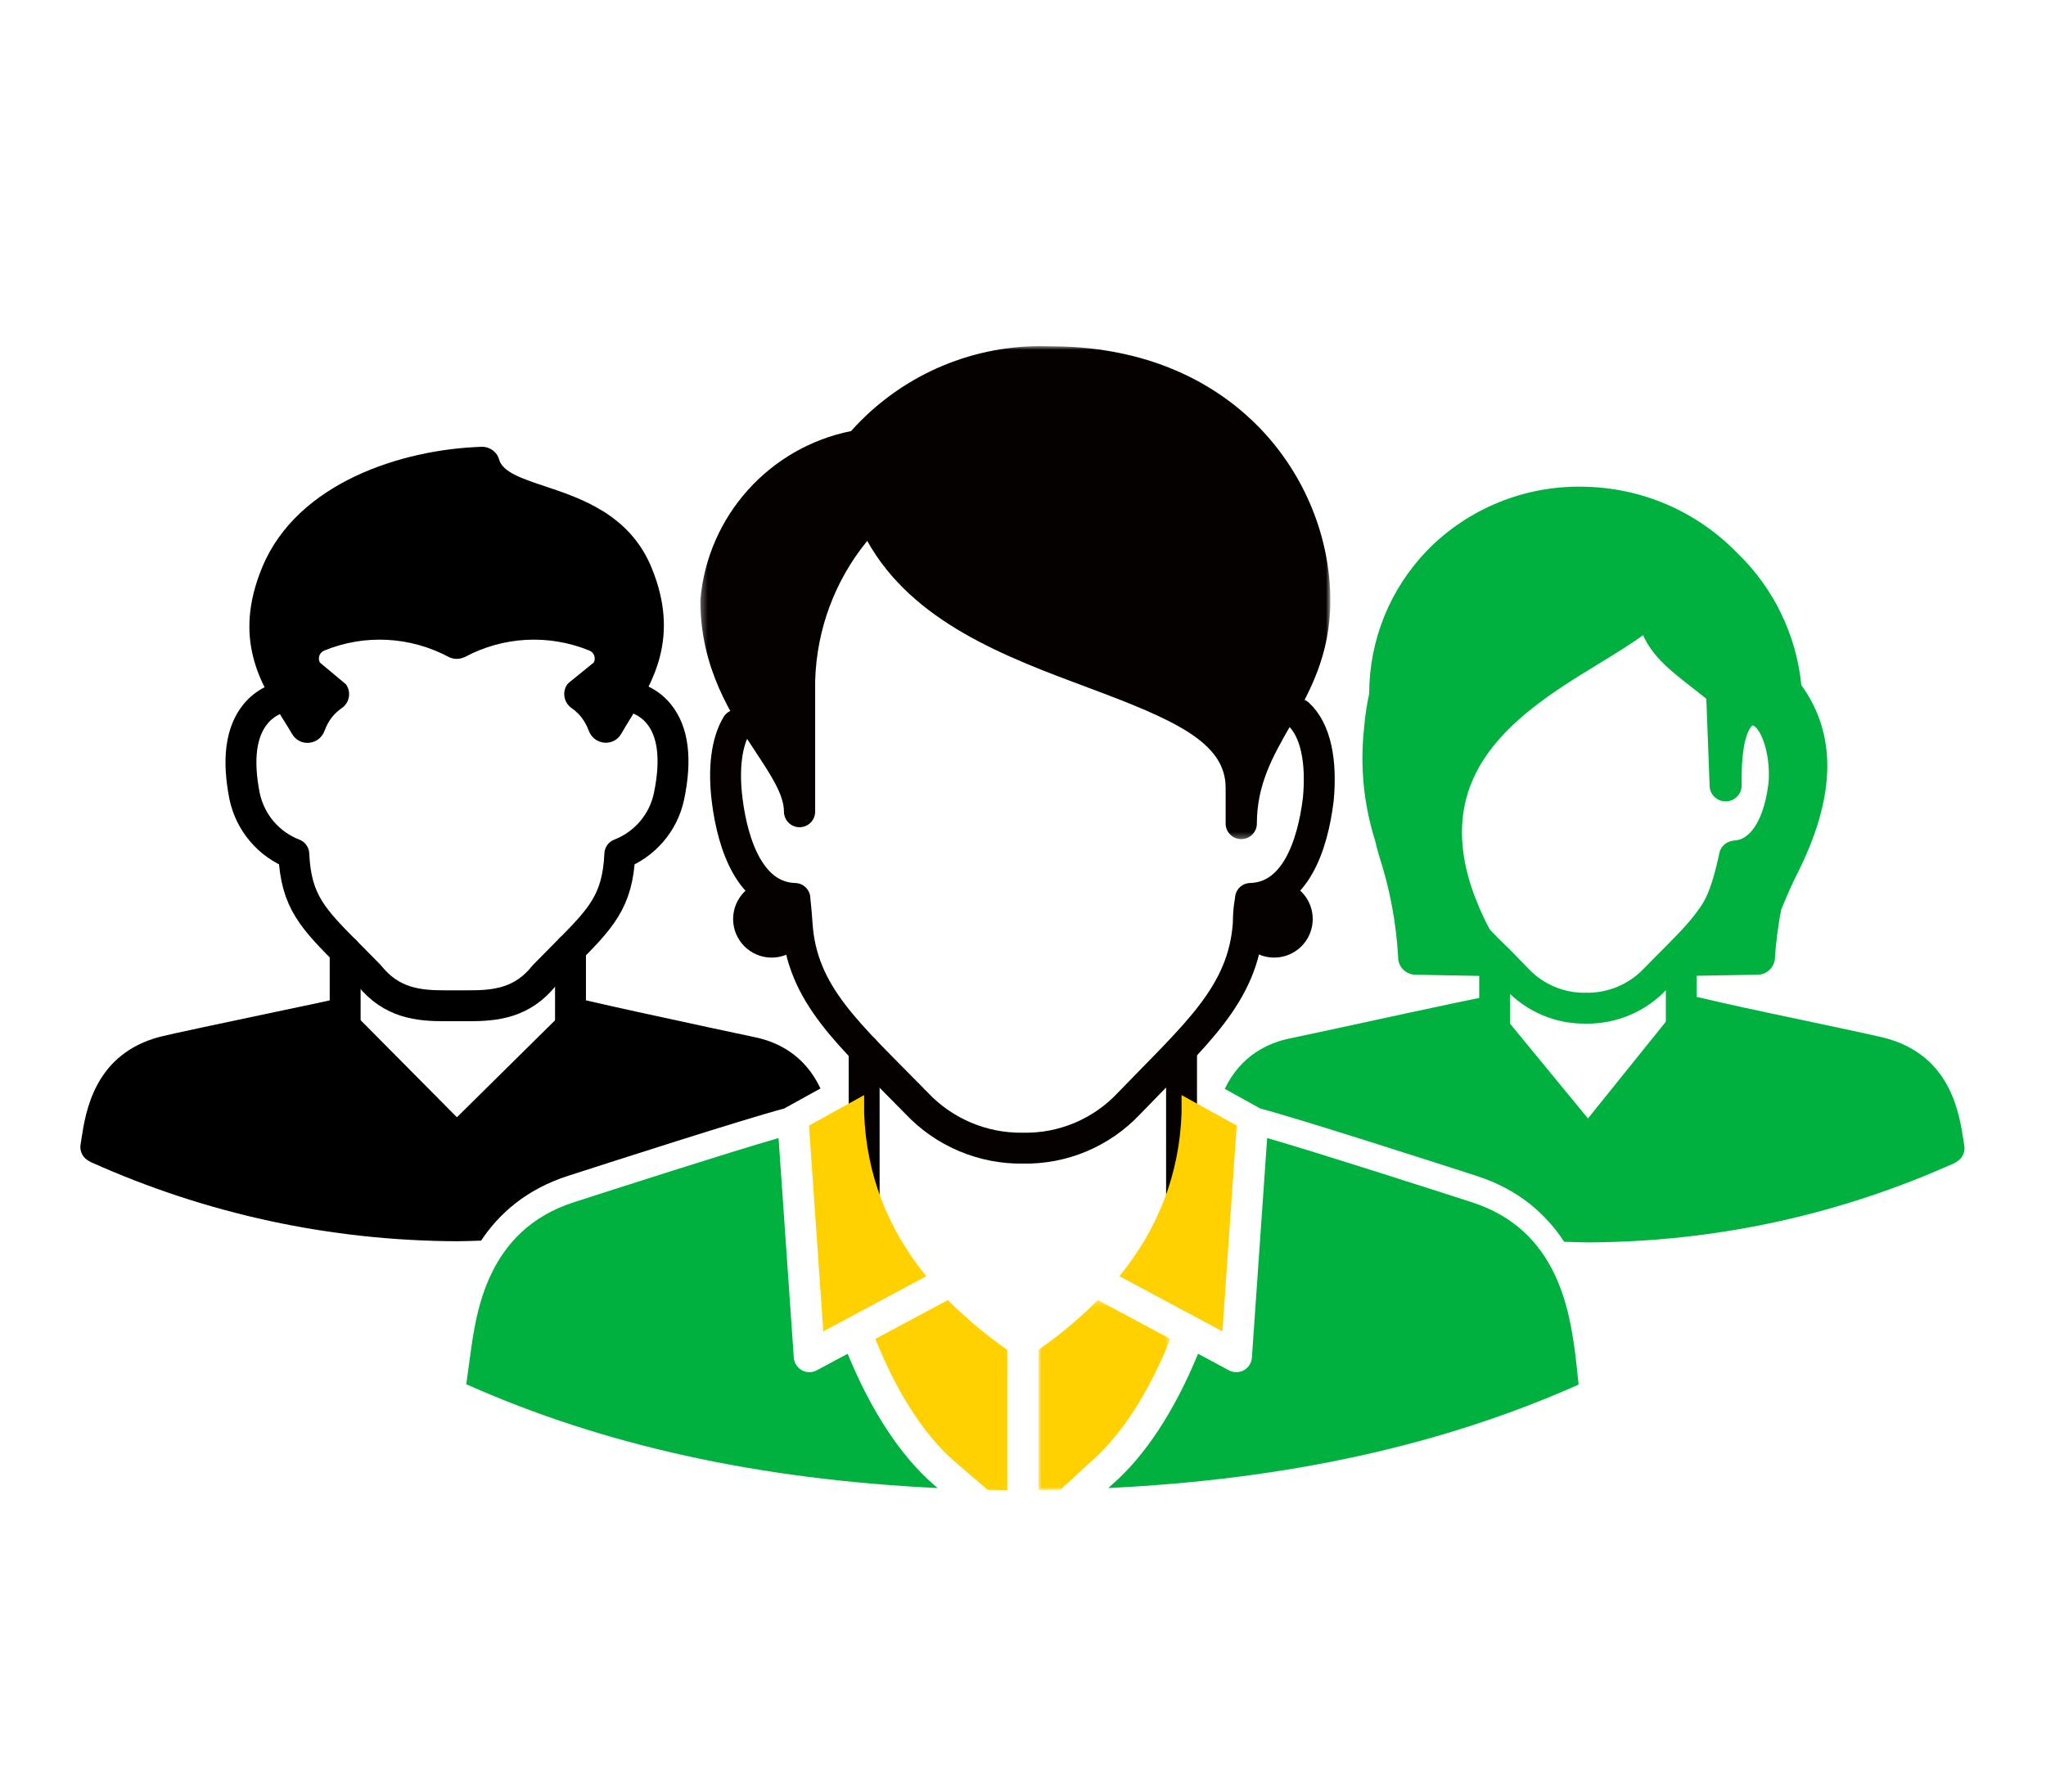 <svg xmlns="http://www.w3.org/2000/svg" xmlns:xlink="http://www.w3.org/1999/xlink" width="331" height="290" viewBox="0 0 331 290">
  <defs>
    <polygon id="como-ser-partev5-a" points=".002 .253 21.344 .253 21.344 31 .002 31"/>
    <polygon id="como-ser-partev5-c" points=".307 .896 102.22 .896 102.22 80.675 .307 80.675"/>
  </defs>
  <g fill="none" fill-rule="evenodd" transform="translate(13 55)">
    <path fill="#000" d="M168.969 150.409C168.992 150.378 169.014 150.347 169.037 150.317 169.014 150.347 168.992 150.378 168.969 150.409M135.796 150.425C135.752 150.367 135.711 150.309 135.668 150.251 135.711 150.309 135.752 150.367 135.796 150.425"/>
    <path stroke="#00B140" stroke-linecap="round" stroke-linejoin="round" stroke-width="5" d="M258.996,110.625 L258.996,101.71 M228.805,101.71 L228.805,110.625"/>
    <line x1="79.294" x2="79.294" y1="111.488" y2="98.556" stroke="#000" stroke-linecap="round" stroke-linejoin="round" stroke-width="5"/>
    <line x1="42.84" x2="42.84" y1="98.886" y2="113.206" stroke="#000" stroke-linecap="round" stroke-linejoin="round" stroke-width="5"/>
    <path fill="#00B140" d="M278.42,55.852 C277.614,47.754 273.96,40.196 268.133,34.56 C261.538,27.753 252.687,23.915 243.222,23.752 C233.734,23.53 224.514,27.264 217.891,34.056 C211.853,40.317 208.523,48.545 208.505,57.239 C208.102,59.083 207.822,60.971 207.675,62.852 C207.009,69.018 207.614,75.144 209.454,80.99 L209.582,81.509 C209.742,82.162 209.9,82.804 210.11,83.478 C211.85,88.805 212.886,94.343 213.188,99.851 C213.175,100.604 213.457,101.317 213.981,101.858 C214.505,102.4 215.209,102.705 215.958,102.716 L229.792,102.978 L232.661,103.075 L231.344,101.061 C224.737,90.952 222.349,82.392 224.042,74.892 C226.482,64.088 237.195,57.552 245.803,52.301 C248.368,50.737 250.818,49.242 252.812,47.771 C254.387,51.292 257.275,53.544 260.809,56.3 C261.526,56.86 262.274,57.443 263.046,58.065 L263.582,72.177 C263.607,72.87 263.901,73.51 264.409,73.981 C264.917,74.452 265.573,74.693 266.269,74.67 C266.961,74.645 267.601,74.352 268.072,73.845 C268.544,73.337 268.789,72.677 268.764,72.032 L268.764,71.735 L268.761,71.729 C268.681,64.632 270.003,62.807 270.515,62.368 C270.603,62.375 270.731,62.421 270.914,62.572 C272.254,63.675 273.479,67.739 273.096,71.771 C272.504,76.58 270.873,79.867 268.623,80.788 C268.16,80.976 266.834,81.062 266.958,81.208 L266.215,81.654 L265.941,82.334 C265.94,82.427 265.921,82.578 265.898,82.798 C265.851,83.246 265.779,83.924 265.717,84.901 C265.581,87.068 265.053,88.961 264.038,90.9 C263.722,91.557 263.302,92.241 262.768,92.96 C261.235,95.144 259.081,97.305 256.586,99.807 L253.397,103.016 L271.356,102.716 C272.904,102.692 274.148,101.428 274.155,99.886 C274.33,97.327 274.664,94.749 275.148,92.226 C276.11,89.814 277.048,87.733 278.026,85.843 C284.021,73.631 284.152,63.817 278.42,55.852"/>
    <path stroke="#00B140" stroke-linecap="round" stroke-linejoin="round" stroke-width="5" d="M267.598,83.546 C267.12,85.945 266.182,89.5 265.165,91.442 C264.798,92.206 264.33,92.953 263.791,93.679 C261.986,96.251 259.41,98.734 256.45,101.716 L256.452,101.718 C255.922,102.253 255.377,102.805 254.82,103.376 C251.914,106.468 247.841,108.193 243.599,108.131 C239.377,108.214 235.319,106.505 232.429,103.427 C231.36,102.316 230.337,101.278 229.37,100.29 C229.37,100.29 224.255,95.476 222.796,92.946"/>
    <path fill="#00B140" d="M304.786,130.397 L304.66,129.585 C303.977,125.078 302.557,115.698 291.875,112.931 C291.871,112.93 291.868,112.929 291.864,112.928 C290.051,112.467 281.016,110.56 273.046,108.877 C267.406,107.686 262.589,106.561 261.552,106.313 C260.598,106.083 259.598,106.433 258.995,107.21 L243.9,125.97 L228.65,107.415 C228.066,106.662 227.103,106.3 226.168,106.501 C224.832,106.779 220.14,107.737 214.232,109.021 C206.259,110.752 197.221,112.716 195.897,112.972 C192.185,113.696 187.728,115.77 185.141,121.188 L190.891,124.365 C197.038,125.979 219.143,133.091 225.871,135.264 C232.723,137.478 237.146,141.487 240.049,145.928 C241.341,145.978 242.629,146.014 243.911,146.029 C264.452,145.942 284.371,141.636 303.115,133.231 C303.242,133.173 303.365,133.106 303.48,133.029 L303.707,132.877 C304.521,132.334 304.943,131.364 304.786,130.397"/>
    <path stroke="#000" stroke-linecap="round" stroke-linejoin="round" stroke-width="5" d="M31.033,58.383 C30.136,58.822 29.182,59.498 28.334,60.531 C25.981,63.398 25.388,67.874 26.573,73.841 C27.49,78.156 30.519,81.645 34.53,83.189 C34.886,90.904 37.595,93.624 43.538,99.588 C44.504,100.558 45.572,101.629 46.75,102.841 C50.364,107.359 54.769,107.739 58.975,107.739 L62.832,107.739 C67.05,107.739 71.466,107.359 75.058,102.838 C76.236,101.627 77.303,100.558 78.268,99.588 C84.211,93.624 86.92,90.904 87.276,83.189 C91.286,81.645 94.315,78.16 95.226,73.874 C96.479,67.892 95.93,63.407 93.598,60.535 C92.724,59.459 91.733,58.772 90.807,58.333"/>
    <path fill="#000" d="M64.833 145.739C67.737 141.373 72.129 137.446 78.882 135.264 85.608 133.092 107.709 125.981 113.863 124.365L119.733 121.122C117.157 115.615 112.666 113.512 108.917 112.782 107.583 112.524 98.007 110.444 90.313 108.773 84.514 107.513 82.973 107.099 81.658 106.826 80.725 106.635 79.761 106.987 79.175 107.739L60.918 125.781 43.031 107.739C42.43 106.964 41.429 106.612 40.475 106.843 39.438 107.091 37.417 107.496 31.78 108.686 23.806 110.37 14.769 112.278 12.943 112.742 2.261 115.51.841 124.89.158 129.398L.033 130.209C-.124 131.174.297 132.142 1.109 132.686L1.335 132.838C1.452 132.916 1.575 132.984 1.704 133.042 20.445 141.447 40.365 145.753 60.948 145.84 62.236 145.824 63.532 145.788 64.833 145.739M92.388 36.795C88.855 28.248 80.957 25.614 75.191 23.691 71.496 22.46 68.305 21.397 67.745 19.347 67.404 18.095 66.204 17.245 64.871 17.297 52.06 17.72 35.088 23.08 29.419 36.794 24.625 48.364 29.157 55.583 32.797 61.383 33.311 62.202 33.81 62.996 34.262 63.774 34.783 64.669 35.712 65.2 36.729 65.2 36.813 65.2 36.897 65.196 36.982 65.19 38.13 65.091 39.093 64.353 39.496 63.264 40.086 61.669 41.021 60.433 42.275 59.586 42.882 59.176 43.292 58.554 43.431 57.834 43.57 57.115 43.42 56.385 42.977 55.731L38.825 52.267C38.769 52.221 38.747 52.194 38.745 52.194 38.421 51.566 38.619 50.795 39.207 50.398 39.291 50.341 39.384 50.292 39.493 50.249 46.036 47.59 53.362 47.973 59.645 51.327 60.445 51.707 61.362 51.706 62.214 51.301 68.445 47.974 75.771 47.59 82.327 50.255 83.045 50.536 83.4 51.349 83.119 52.066 83.1 52.113 83.079 52.159 83.055 52.205L79.011 55.486 78.776 55.738C77.907 56.975 78.206 58.689 79.482 59.585 80.729 60.432 81.663 61.666 82.259 63.254L82.259 63.255C82.668 64.344 83.638 65.078 84.789 65.17 85.911 65.255 86.946 64.708 87.503 63.732 87.96 62.929 88.465 62.108 88.987 61.263 92.59 55.412 97.075 48.132 92.388 36.795"/>
    <line x1="126.801" x2="126.801" y1="141.858" y2="114.865" stroke="#040100" stroke-linecap="round" stroke-linejoin="round" stroke-width="5"/>
    <line x1="178.151" x2="178.151" y1="114.865" y2="140.275" stroke="#040100" stroke-linecap="round" stroke-linejoin="round" stroke-width="5"/>
    <path fill="#FFD100" d="M187.075 127.122L184.762 160.429 168.098 151.5C174.446 143.704 177.821 134.836 178.152 125.077L178.152 122.192 187.075 127.122M117.878 127.122L120.191 160.429 136.855 151.5C130.507 143.704 127.132 134.836 126.801 125.077L126.801 122.192 117.878 127.122"/>
    <path fill="#000" d="M168.245,151.312 C168.195,151.374 168.149,151.437 168.098,151.499 C168.149,151.437 168.195,151.374 168.245,151.311 C168.245,151.312 168.245,151.312 168.245,151.312"/>
    <g transform="translate(155 155.104)">
      <mask id="como-ser-partev5-b" fill="#fff">
        <use xlink:href="#como-ser-partev5-a"/>
      </mask>
      <path fill="#FFD100" d="M9.603,0.253 C6.832,3.058 3.641,5.744 0.002,8.313 L0.002,31 C1.192,30.984 2.389,30.977 3.567,30.949 L8.536,26.353 C13.434,22.097 17.822,15.289 21.344,6.544 L9.603,0.253 Z" mask="url(#como-ser-partev5-b)"/>
    </g>
    <path fill="#000" d="M136.855,151.5 C136.801,151.434 136.751,151.366 136.698,151.3 C136.698,151.299 136.697,151.299 136.697,151.299 C136.751,151.365 136.801,151.434 136.855,151.5"/>
    <path fill="#FFD100" d="M140.35,155.357 L128.608,161.648 C132.13,170.393 136.515,177.198 141.358,181.403 L146.776,186.059 C147.826,186.082 148.892,186.089 149.951,186.103 L149.951,163.417 C146.312,160.848 143.121,158.162 140.35,155.357"/>
    <path fill="#00B140" d="M241.879 164.303C240.915 157.224 239.121 144.059 225.171 139.55 218.979 137.55 199.839 131.392 191.998 129.143L189.53 164.673C189.471 165.53 188.982 166.294 188.232 166.709 187.852 166.918 187.431 167.024 187.011 167.024 186.601 167.024 186.191 166.924 185.818 166.725L180.819 164.046C177.025 173.292 172.249 180.578 166.907 185.218L166.304 185.775C195.292 184.374 220.297 178.864 242.388 169.035 242.21 167.389 241.95 164.828 241.879 164.303M119.135 166.724C118.763 166.924 118.352 167.024 117.942 167.024 117.522 167.024 117.101 166.919 116.721 166.709 115.971 166.294 115.482 165.529 115.423 164.673L112.955 129.143C105.11 131.392 85.973 137.55 79.782 139.55 65.832 144.058 64.038 157.223 63.074 164.296 63.023 164.68 62.722 166.868 62.43 168.976 84.562 178.846 109.622 184.374 138.697 185.777L138.056 185.226C132.704 180.578 127.926 173.289 124.134 164.045L119.135 166.724z"/>
    <g transform="translate(100 .104)">
      <mask id="como-ser-partev5-d" fill="#fff">
        <use xlink:href="#como-ser-partev5-c"/>
      </mask>
      <path fill="#040100" d="M55.384,0.896 C43.627,0.896 32.49,5.897 24.683,14.648 C11.472,17.299 1.51,28.362 0.317,41.855 C0.31,41.929 0.307,42.003 0.307,42.078 C0.307,53.02 5.271,60.54 9.26,66.582 C11.71,70.292 13.826,73.497 13.826,76.219 C13.826,77.614 14.957,78.745 16.351,78.745 C17.746,78.745 18.877,77.614 18.877,76.219 L18.877,55.012 C19.125,46.693 22.089,38.797 27.299,32.417 C34.628,45.568 49.658,51.172 63.042,56.162 C76.881,61.322 85.283,64.986 85.283,72.356 L85.283,78.15 C85.283,79.544 86.414,80.675 87.809,80.675 C89.204,80.675 90.335,79.544 90.335,78.15 C90.335,71.813 92.942,67.249 95.702,62.415 C98.758,57.065 102.22,51.001 102.22,42.078 C102.22,31.87 98.083,21.716 90.869,14.22 C85.038,8.161 74.424,0.94 56.958,0.926 C56.432,0.907 55.907,0.896 55.384,0.896" mask="url(#como-ser-partev5-d)"/>
    </g>
    <path stroke="#040100" stroke-linecap="round" stroke-linejoin="round" stroke-width="5" d="M106.201,62.303 C104.504,65.15 104.027,69.454 104.63,74.383 C105.557,81.915 108.493,90.181 115.599,90.374 C115.599,90.799 115.793,91.996 115.947,94.43 C116.681,106.019 124.329,112.276 135.26,123.478 C139.722,128.224 145.974,130.873 152.487,130.778 C158.968,130.905 165.2,128.281 169.637,123.555 C180.413,112.353 188.139,105.981 188.95,94.43 C188.95,91.959 189.298,90.799 189.298,90.374 C196.482,90.181 199.34,81.915 200.267,74.383 C200.853,68.285 199.897,63.142 197.057,60.535"/>
    <path fill="#040100" d="M196.873,93.706 C196.873,95.771 195.199,97.446 193.133,97.446 C191.068,97.446 189.394,95.771 189.394,93.706 C189.394,91.641 191.068,89.967 193.133,89.967 C195.199,89.967 196.873,91.641 196.873,93.706"/>
    <path stroke="#040100" stroke-linecap="round" stroke-linejoin="round" stroke-width="5" d="M196.873,93.706 C196.873,95.771 195.199,97.446 193.133,97.446 C191.068,97.446 189.394,95.771 189.394,93.706 C189.394,91.641 191.068,89.967 193.133,89.967 C195.199,89.967 196.873,91.641 196.873,93.706 Z"/>
    <path fill="#040100" d="M108.102,93.706 C108.102,95.771 109.776,97.446 111.842,97.446 C113.907,97.446 115.581,95.771 115.581,93.706 C115.581,91.641 113.907,89.967 111.842,89.967 C109.776,89.967 108.102,91.641 108.102,93.706"/>
    <path stroke="#040100" stroke-linecap="round" stroke-linejoin="round" stroke-width="5" d="M108.102,93.706 C108.102,95.771 109.776,97.446 111.842,97.446 C113.907,97.446 115.581,95.771 115.581,93.706 C115.581,91.641 113.907,89.967 111.842,89.967 C109.776,89.967 108.102,91.641 108.102,93.706 Z"/>
  </g>
</svg>
